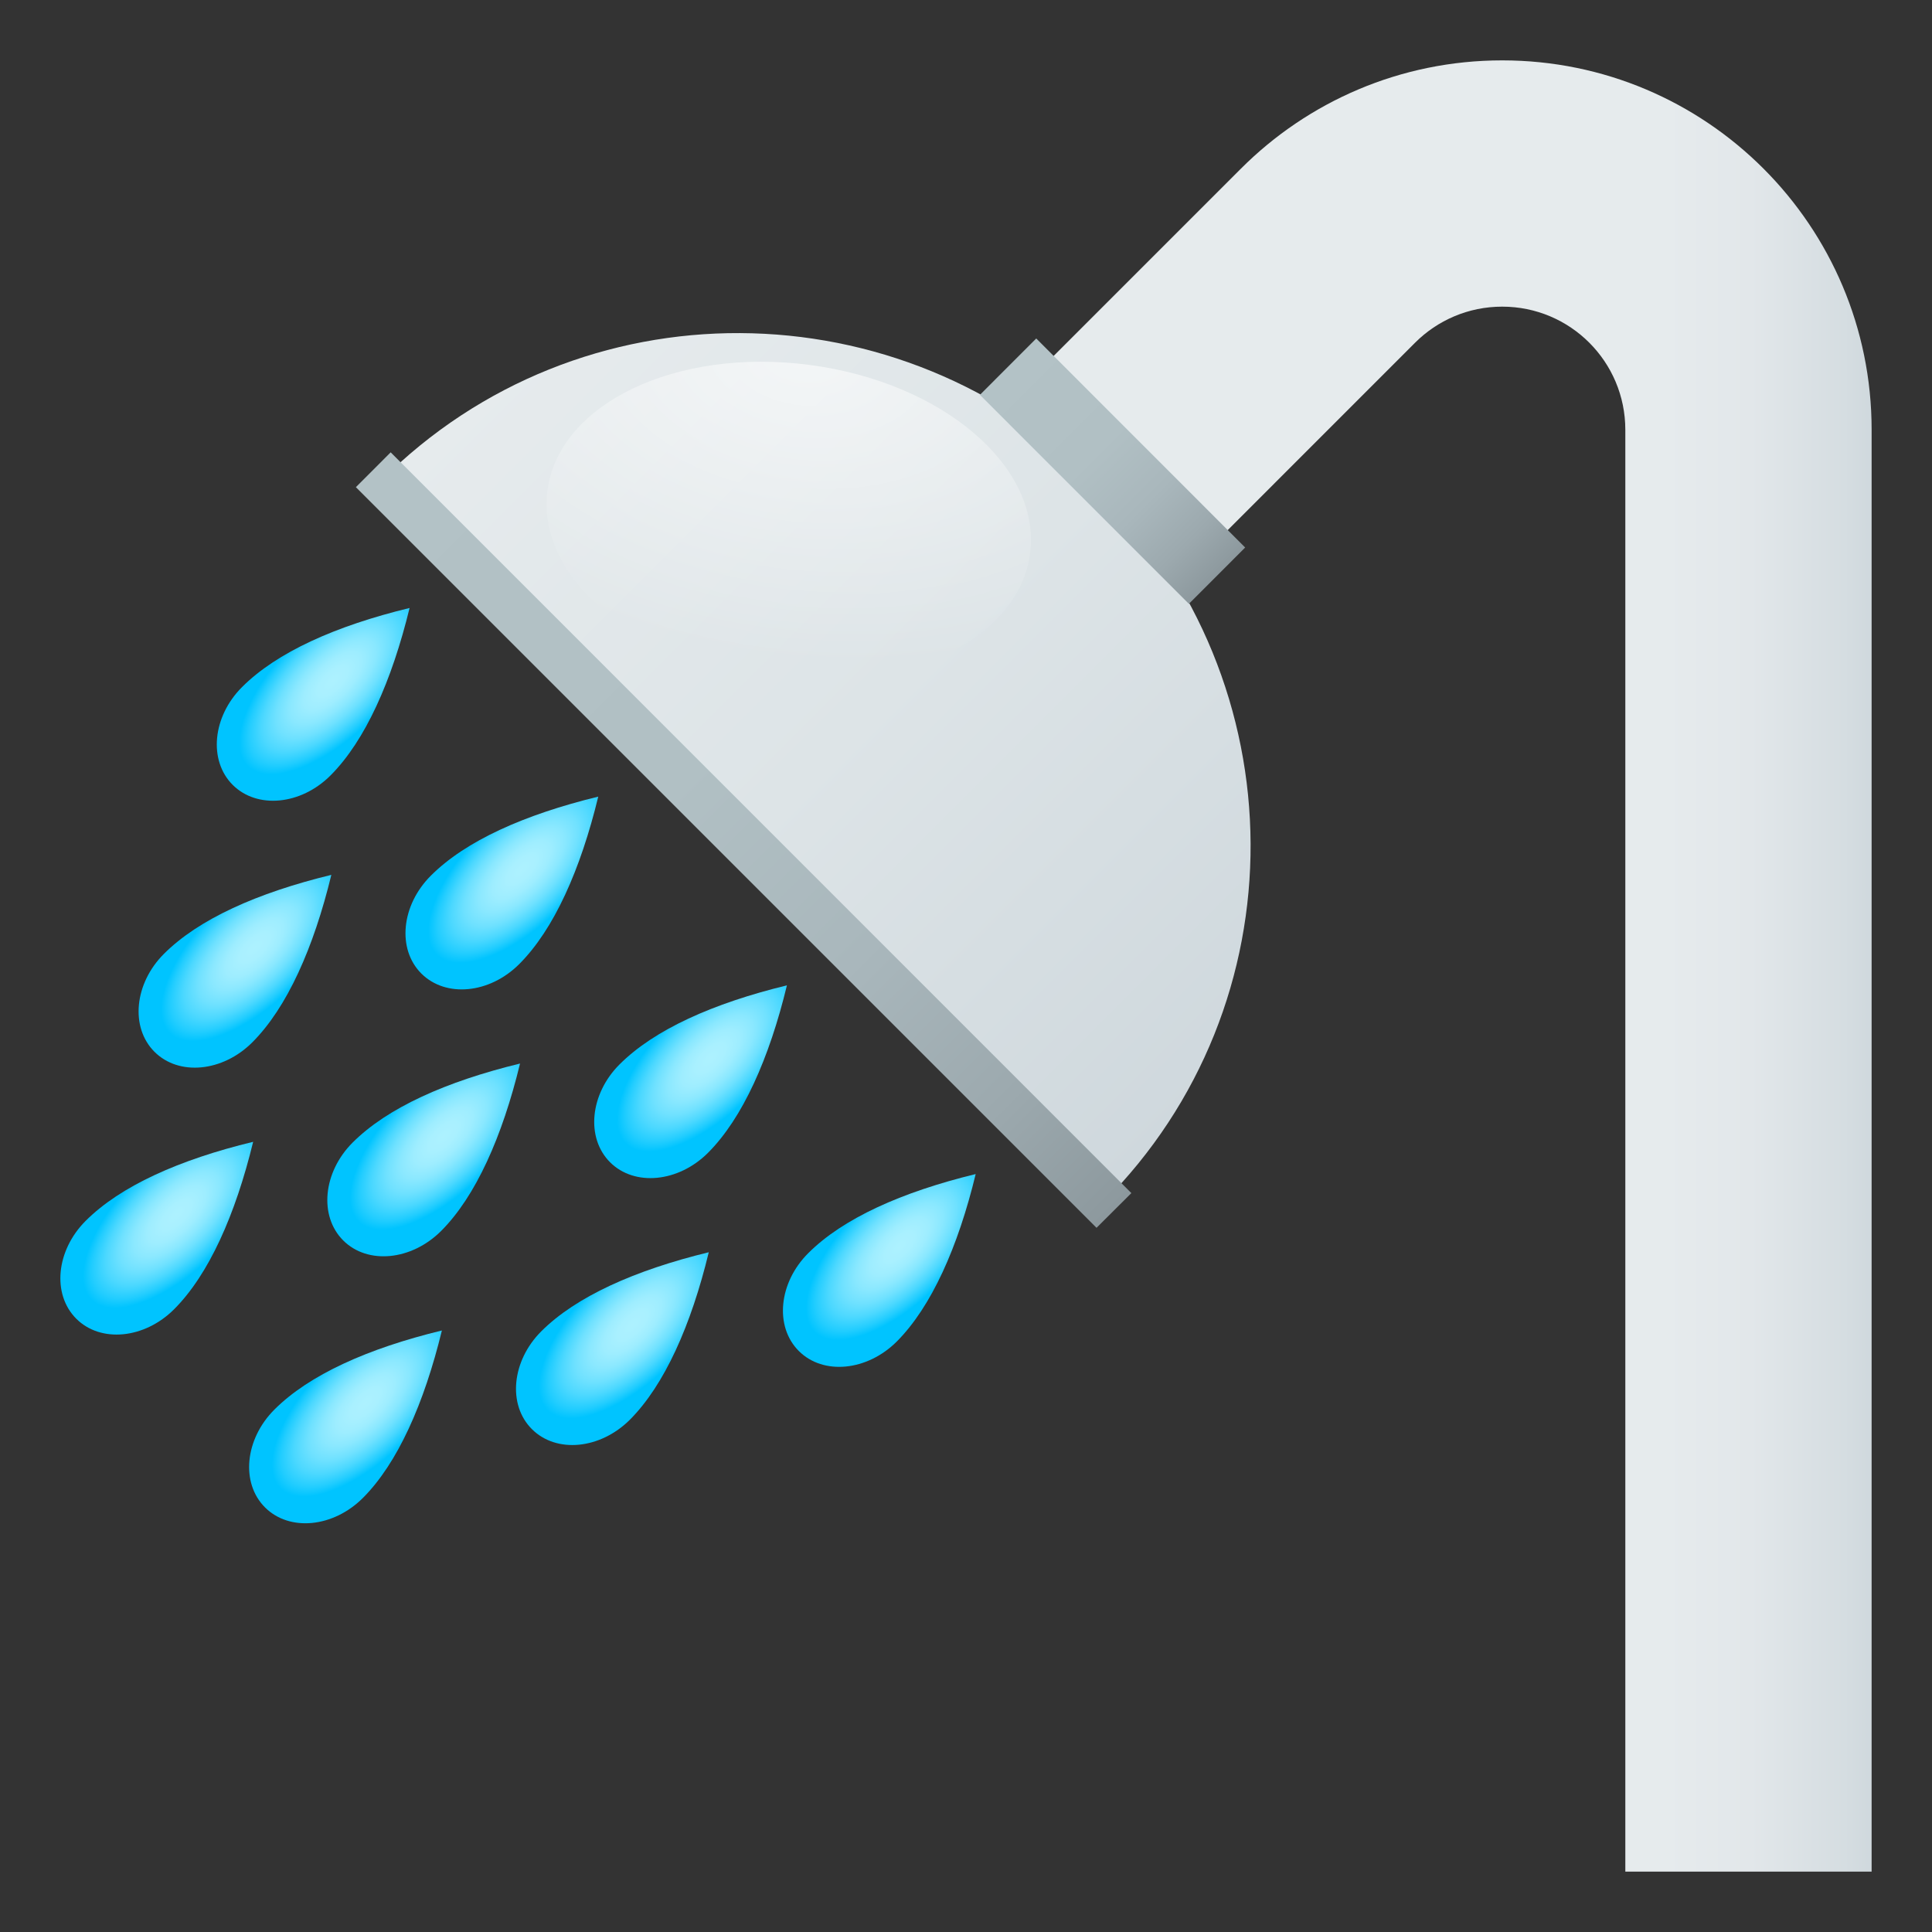 <?xml version="1.0" encoding="utf-8"?>
<!-- Generator: Adobe Illustrator 15.0.0, SVG Export Plug-In . SVG Version: 6.00 Build 0)  -->
<!DOCTYPE svg PUBLIC "-//W3C//DTD SVG 1.1//EN" "http://www.w3.org/Graphics/SVG/1.1/DTD/svg11.dtd">
<svg version="1.1" id="Layer_1" xmlns:x="http://ns.adobe.com/Extensibility/1.0/" xmlns:i="http://ns.adobe.com/AdobeIllustrator/10.0/" xmlns:graph="http://ns.adobe.com/Graphs/1.0/"
	 xmlns="http://www.w3.org/2000/svg" xmlns:xlink="http://www.w3.org/1999/xlink" xmlns:a="http://ns.adobe.com/AdobeSVGViewerExtensions/3.0/"
	 x="0px" y="0px" width="64px" height="64px" viewBox="0 0 64 64" enable-background="new 0 0 64 64" xml:space="preserve">
<rect x="0" y="0" width="64" height="64" fill="#333333" stroke="none"/>
<radialGradient id="SVGID_1_" cx="-73.474" cy="210.502" r="2.17" gradientTransform="matrix(0.589 0.588 -1.3 1.3 340.462 -195.397)" gradientUnits="userSpaceOnUse">
	<stop  offset="0" style="stop-color:#ADF1FF"/>
	<stop  offset="0.159" style="stop-color:#A9F0FF"/>
	<stop  offset="0.311" style="stop-color:#9EEDFF"/>
	<stop  offset="0.461" style="stop-color:#8AE8FF"/>
	<stop  offset="0.609" style="stop-color:#6FE1FF"/>
	<stop  offset="0.756" style="stop-color:#4CD8FF"/>
	<stop  offset="0.9" style="stop-color:#22CDFF"/>
	<stop  offset="1" style="stop-color:#00C4FF"/>
	<a:midPointStop  offset="0" style="stop-color:#ADF1FF"/>
	<a:midPointStop  offset="0.716" style="stop-color:#ADF1FF"/>
	<a:midPointStop  offset="1" style="stop-color:#00C4FF"/>
</radialGradient>
<path fill="url(#SVGID_1_)" d="M26.068,32.641c-2.454,0.597-4.393,1.467-5.546,2.62c-0.981,0.981-1.121,2.432-0.312,3.241
	c0.809,0.807,2.26,0.667,3.241-0.311C24.604,37.037,25.483,35.057,26.068,32.641z"/>
<radialGradient id="SVGID_2_" cx="-62.849" cy="210.501" r="2.17" gradientTransform="matrix(0.589 0.588 -1.3 1.3 340.461 -195.397)" gradientUnits="userSpaceOnUse">
	<stop  offset="0" style="stop-color:#ADF1FF"/>
	<stop  offset="0.159" style="stop-color:#A9F0FF"/>
	<stop  offset="0.311" style="stop-color:#9EEDFF"/>
	<stop  offset="0.461" style="stop-color:#8AE8FF"/>
	<stop  offset="0.609" style="stop-color:#6FE1FF"/>
	<stop  offset="0.756" style="stop-color:#4CD8FF"/>
	<stop  offset="0.9" style="stop-color:#22CDFF"/>
	<stop  offset="1" style="stop-color:#00C4FF"/>
	<a:midPointStop  offset="0" style="stop-color:#ADF1FF"/>
	<a:midPointStop  offset="0.716" style="stop-color:#ADF1FF"/>
	<a:midPointStop  offset="1" style="stop-color:#00C4FF"/>
</radialGradient>
<path fill="url(#SVGID_2_)" d="M32.321,38.892c-2.455,0.598-4.395,1.468-5.548,2.622c-0.98,0.979-1.12,2.43-0.312,3.239
	s2.26,0.668,3.243-0.31C30.855,43.288,31.736,41.31,32.321,38.892z"/>
<radialGradient id="SVGID_3_" cx="-84.099" cy="210.5" r="2.17" gradientTransform="matrix(0.589 0.588 -1.3 1.3 340.461 -195.396)" gradientUnits="userSpaceOnUse">
	<stop  offset="0" style="stop-color:#ADF1FF"/>
	<stop  offset="0.159" style="stop-color:#A9F0FF"/>
	<stop  offset="0.311" style="stop-color:#9EEDFF"/>
	<stop  offset="0.461" style="stop-color:#8AE8FF"/>
	<stop  offset="0.609" style="stop-color:#6FE1FF"/>
	<stop  offset="0.756" style="stop-color:#4CD8FF"/>
	<stop  offset="0.9" style="stop-color:#22CDFF"/>
	<stop  offset="1" style="stop-color:#00C4FF"/>
	<a:midPointStop  offset="0" style="stop-color:#ADF1FF"/>
	<a:midPointStop  offset="0.716" style="stop-color:#ADF1FF"/>
	<a:midPointStop  offset="1" style="stop-color:#00C4FF"/>
</radialGradient>
<path fill="url(#SVGID_3_)" d="M19.818,26.389c-2.455,0.598-4.396,1.467-5.548,2.621c-0.98,0.98-1.121,2.431-0.313,3.239
	c0.812,0.81,2.26,0.669,3.241-0.31C18.352,30.786,19.232,28.806,19.818,26.389z"/>
<radialGradient id="SVGID_4_" cx="-94.722" cy="210.5" r="2.17" gradientTransform="matrix(0.589 0.588 -1.3 1.3 340.461 -195.396)" gradientUnits="userSpaceOnUse">
	<stop  offset="0" style="stop-color:#ADF1FF"/>
	<stop  offset="0.159" style="stop-color:#A9F0FF"/>
	<stop  offset="0.311" style="stop-color:#9EEDFF"/>
	<stop  offset="0.461" style="stop-color:#8AE8FF"/>
	<stop  offset="0.609" style="stop-color:#6FE1FF"/>
	<stop  offset="0.756" style="stop-color:#4CD8FF"/>
	<stop  offset="0.9" style="stop-color:#22CDFF"/>
	<stop  offset="1" style="stop-color:#00C4FF"/>
	<a:midPointStop  offset="0" style="stop-color:#ADF1FF"/>
	<a:midPointStop  offset="0.716" style="stop-color:#ADF1FF"/>
	<a:midPointStop  offset="1" style="stop-color:#00C4FF"/>
</radialGradient>
<path fill="url(#SVGID_4_)" d="M13.568,20.14c-2.457,0.596-4.396,1.467-5.549,2.619C7.037,23.74,6.9,25.191,7.708,26
	c0.81,0.809,2.261,0.668,3.24-0.312C12.101,24.534,12.98,22.554,13.568,20.14z"/>
<radialGradient id="SVGID_5_" cx="-73.475" cy="226.691" r="2.17" gradientTransform="matrix(0.589 0.588 -1.3 1.3 350.075 -205.012)" gradientUnits="userSpaceOnUse">
	<stop  offset="0" style="stop-color:#ADF1FF"/>
	<stop  offset="0.159" style="stop-color:#A9F0FF"/>
	<stop  offset="0.311" style="stop-color:#9EEDFF"/>
	<stop  offset="0.461" style="stop-color:#8AE8FF"/>
	<stop  offset="0.609" style="stop-color:#6FE1FF"/>
	<stop  offset="0.756" style="stop-color:#4CD8FF"/>
	<stop  offset="0.9" style="stop-color:#22CDFF"/>
	<stop  offset="1" style="stop-color:#00C4FF"/>
	<a:midPointStop  offset="0" style="stop-color:#ADF1FF"/>
	<a:midPointStop  offset="0.716" style="stop-color:#ADF1FF"/>
	<a:midPointStop  offset="1" style="stop-color:#00C4FF"/>
</radialGradient>
<path fill="url(#SVGID_5_)" d="M14.638,44.074c-2.457,0.596-4.396,1.468-5.549,2.621c-0.979,0.98-1.12,2.431-0.31,3.24
	c0.809,0.808,2.258,0.668,3.24-0.311C13.172,48.471,14.05,46.491,14.638,44.074z"/>
<radialGradient id="SVGID_6_" cx="-84.1" cy="226.691" r="2.17" gradientTransform="matrix(0.589 0.588 -1.3 1.3 350.075 -205.012)" gradientUnits="userSpaceOnUse">
	<stop  offset="0" style="stop-color:#ADF1FF"/>
	<stop  offset="0.159" style="stop-color:#A9F0FF"/>
	<stop  offset="0.311" style="stop-color:#9EEDFF"/>
	<stop  offset="0.461" style="stop-color:#8AE8FF"/>
	<stop  offset="0.609" style="stop-color:#6FE1FF"/>
	<stop  offset="0.756" style="stop-color:#4CD8FF"/>
	<stop  offset="0.9" style="stop-color:#22CDFF"/>
	<stop  offset="1" style="stop-color:#00C4FF"/>
	<a:midPointStop  offset="0" style="stop-color:#ADF1FF"/>
	<a:midPointStop  offset="0.716" style="stop-color:#ADF1FF"/>
	<a:midPointStop  offset="1" style="stop-color:#00C4FF"/>
</radialGradient>
<path fill="url(#SVGID_6_)" d="M8.386,37.824c-2.456,0.594-4.397,1.467-5.549,2.619c-0.98,0.98-1.12,2.43-0.312,3.24
	s2.26,0.669,3.241-0.311C6.918,42.22,7.798,40.24,8.386,37.824z"/>
<radialGradient id="SVGID_7_" cx="-89.411" cy="218.596" r="2.17" gradientTransform="matrix(0.589 0.588 -1.3 1.3 345.268 -200.204)" gradientUnits="userSpaceOnUse">
	<stop  offset="0" style="stop-color:#ADF1FF"/>
	<stop  offset="0.159" style="stop-color:#A9F0FF"/>
	<stop  offset="0.311" style="stop-color:#9EEDFF"/>
	<stop  offset="0.461" style="stop-color:#8AE8FF"/>
	<stop  offset="0.609" style="stop-color:#6FE1FF"/>
	<stop  offset="0.756" style="stop-color:#4CD8FF"/>
	<stop  offset="0.9" style="stop-color:#22CDFF"/>
	<stop  offset="1" style="stop-color:#00C4FF"/>
	<a:midPointStop  offset="0" style="stop-color:#ADF1FF"/>
	<a:midPointStop  offset="0.716" style="stop-color:#ADF1FF"/>
	<a:midPointStop  offset="1" style="stop-color:#00C4FF"/>
</radialGradient>
<path fill="url(#SVGID_7_)" d="M10.976,28.981c-2.454,0.596-4.396,1.466-5.548,2.619c-0.979,0.98-1.12,2.432-0.312,3.241
	c0.809,0.811,2.261,0.668,3.241-0.311C9.51,33.377,10.39,31.398,10.976,28.981z"/>
<radialGradient id="SVGID_8_" cx="-78.787" cy="218.596" r="2.17" gradientTransform="matrix(0.589 0.588 -1.3 1.3 345.268 -200.204)" gradientUnits="userSpaceOnUse">
	<stop  offset="0" style="stop-color:#ADF1FF"/>
	<stop  offset="0.159" style="stop-color:#A9F0FF"/>
	<stop  offset="0.311" style="stop-color:#9EEDFF"/>
	<stop  offset="0.461" style="stop-color:#8AE8FF"/>
	<stop  offset="0.609" style="stop-color:#6FE1FF"/>
	<stop  offset="0.756" style="stop-color:#4CD8FF"/>
	<stop  offset="0.9" style="stop-color:#22CDFF"/>
	<stop  offset="1" style="stop-color:#00C4FF"/>
	<a:midPointStop  offset="0" style="stop-color:#ADF1FF"/>
	<a:midPointStop  offset="0.716" style="stop-color:#ADF1FF"/>
	<a:midPointStop  offset="1" style="stop-color:#00C4FF"/>
</radialGradient>
<path fill="url(#SVGID_8_)" d="M17.227,35.231c-2.455,0.597-4.394,1.466-5.547,2.619c-0.98,0.981-1.12,2.432-0.311,3.241
	c0.809,0.809,2.258,0.667,3.24-0.31C15.762,39.629,16.641,37.646,17.227,35.231z"/>
<radialGradient id="SVGID_9_" cx="-68.162" cy="218.596" r="2.17" gradientTransform="matrix(0.589 0.588 -1.3 1.3 345.268 -200.204)" gradientUnits="userSpaceOnUse">
	<stop  offset="0" style="stop-color:#ADF1FF"/>
	<stop  offset="0.159" style="stop-color:#A9F0FF"/>
	<stop  offset="0.311" style="stop-color:#9EEDFF"/>
	<stop  offset="0.461" style="stop-color:#8AE8FF"/>
	<stop  offset="0.609" style="stop-color:#6FE1FF"/>
	<stop  offset="0.756" style="stop-color:#4CD8FF"/>
	<stop  offset="0.9" style="stop-color:#22CDFF"/>
	<stop  offset="1" style="stop-color:#00C4FF"/>
	<a:midPointStop  offset="0" style="stop-color:#ADF1FF"/>
	<a:midPointStop  offset="0.716" style="stop-color:#ADF1FF"/>
	<a:midPointStop  offset="1" style="stop-color:#00C4FF"/>
</radialGradient>
<path fill="url(#SVGID_9_)" d="M23.479,41.482c-2.456,0.598-4.396,1.469-5.549,2.62c-0.981,0.981-1.119,2.432-0.311,3.239
	c0.81,0.811,2.26,0.67,3.243-0.307C22.013,45.88,22.894,43.9,23.479,41.482z"/>
<linearGradient id="SVGID_10_" gradientUnits="userSpaceOnUse" x1="62.688" y1="39.349" x2="54.372" y2="39.349" gradientTransform="matrix(1 0 0 1 -0.624 -7.349)">
	<stop  offset="0" style="stop-color:#CFD8DD"/>
	<stop  offset="0.116" style="stop-color:#D5DDE1"/>
	<stop  offset="0.49" style="stop-color:#E2E7EA"/>
	<stop  offset="0.836" style="stop-color:#E6EBED"/>
	<a:midPointStop  offset="0" style="stop-color:#CFD8DD"/>
	<a:midPointStop  offset="0.309" style="stop-color:#CFD8DD"/>
	<a:midPointStop  offset="0.836" style="stop-color:#E6EBED"/>
</linearGradient>
<path fill="url(#SVGID_10_)" d="M62,14.237C62,7.478,56.521,2,49.762,2c-3.377,0-6.437,1.369-8.651,3.583L29.574,17.12l5.768,5.769
	l11.536-11.538c0.738-0.737,1.758-1.193,2.884-1.193c2.255,0,4.078,1.824,4.079,4.079V62H62V14.237z"/>
<linearGradient id="SVGID_11_" gradientUnits="userSpaceOnUse" x1="142.269" y1="230.245" x2="176.089" y2="230.245" gradientTransform="matrix(0.707 0.707 -0.701 0.701 79.272 -251.922)">
	<stop  offset="0" style="stop-color:#E6EBED"/>
	<stop  offset="0.499" style="stop-color:#DDE4E7"/>
	<stop  offset="1" style="stop-color:#CFD8DD"/>
	<a:midPointStop  offset="0" style="stop-color:#E6EBED"/>
	<a:midPointStop  offset="0.6" style="stop-color:#E6EBED"/>
	<a:midPointStop  offset="1" style="stop-color:#CFD8DD"/>
</linearGradient>
<path fill="url(#SVGID_11_)" d="M36.442,16.021c-6.604-6.605-17.26-6.656-23.805-0.11l23.913,23.914
	C43.097,33.278,43.045,22.623,36.442,16.021z"/>
<radialGradient id="SVGID_12_" cx="954.564" cy="59.212" r="17.305" gradientTransform="matrix(-0.076 0.582 -0.894 -0.116 152.112 -536.952)" gradientUnits="userSpaceOnUse">
	<stop  offset="0" style="stop-color:#FFFFFF;stop-opacity:0.6"/>
	<stop  offset="1" style="stop-color:#FFFFFF;stop-opacity:0"/>
	<a:midPointStop  offset="0" style="stop-color:#FFFFFF;stop-opacity:0.6"/>
	<a:midPointStop  offset="0.551" style="stop-color:#FFFFFF;stop-opacity:0.6"/>
	<a:midPointStop  offset="1" style="stop-color:#FFFFFF;stop-opacity:0"/>
</radialGradient>
<path fill="url(#SVGID_12_)" d="M25.449,22.49c-4.415-0.571-7.688-3.367-7.314-6.238c0.373-2.877,4.254-4.74,8.668-4.165
	c4.418,0.573,7.69,3.366,7.321,6.241C33.75,21.206,29.863,23.065,25.449,22.49z"/>
<linearGradient id="SVGID_13_" gradientUnits="userSpaceOnUse" x1="141.831" y1="232.601" x2="176.532" y2="232.601" gradientTransform="matrix(0.707 0.707 -0.707 0.707 76.549 -249.199)">
	<stop  offset="0" style="stop-color:#B3C2C6"/>
	<stop  offset="0.417" style="stop-color:#B1C0C4"/>
	<stop  offset="0.658" style="stop-color:#A9B7BC"/>
	<stop  offset="0.854" style="stop-color:#9CA9AE"/>
	<stop  offset="1" style="stop-color:#8D999E"/>
	<a:midPointStop  offset="0" style="stop-color:#B3C2C6"/>
	<a:midPointStop  offset="0.806" style="stop-color:#B3C2C6"/>
	<a:midPointStop  offset="1" style="stop-color:#8D999E"/>
</linearGradient>
<polygon fill="url(#SVGID_13_)" points="36.324,40.673 11.789,16.138 12.942,14.984 37.478,39.523 "/>
<linearGradient id="SVGID_14_" gradientUnits="userSpaceOnUse" x1="154.286" y1="215.316" x2="164.076" y2="215.316" gradientTransform="matrix(0.707 0.707 -0.707 0.707 76.549 -249.199)">
	<stop  offset="0" style="stop-color:#B3C2C6"/>
	<stop  offset="0.417" style="stop-color:#B1C0C4"/>
	<stop  offset="0.658" style="stop-color:#A9B7BC"/>
	<stop  offset="0.854" style="stop-color:#9CA9AE"/>
	<stop  offset="1" style="stop-color:#8D999E"/>
	<a:midPointStop  offset="0" style="stop-color:#B3C2C6"/>
	<a:midPointStop  offset="0.806" style="stop-color:#B3C2C6"/>
	<a:midPointStop  offset="1" style="stop-color:#8D999E"/>
</linearGradient>
<polygon fill="url(#SVGID_14_)" points="39.383,20.003 32.461,13.08 34.327,11.213 41.248,18.137 "/>
</svg>

